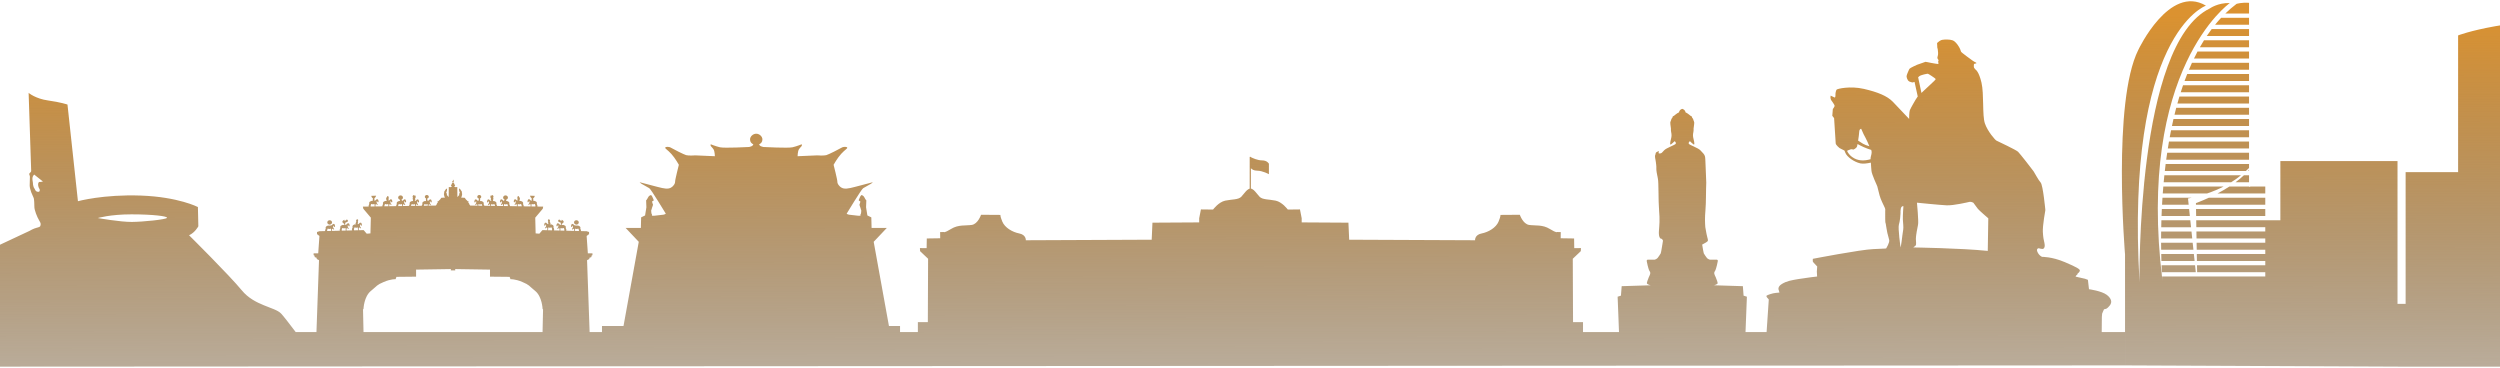 <svg xmlns="http://www.w3.org/2000/svg" width="1440" height="212" viewBox="0 0 1440 212" fill="none">
  <path fill-rule="evenodd" clip-rule="evenodd" d="M189.731 129.352C189.735 129.417 189.732 129.473 189.715 129.527C189.685 129.625 189.624 129.799 189.573 129.947L189.731 129.352ZM332.171 129.352C332.165 129.417 332.17 129.473 332.187 129.527C332.217 129.625 332.278 129.799 332.328 129.947L332.171 129.352ZM331.491 129.887C331.609 129.712 331.748 129.524 331.879 129.354L331.491 129.887ZM190.41 129.887C190.292 129.712 190.153 129.524 190.023 129.354L190.41 129.887ZM170.317 191.256H182.277L183.749 149.859L182.404 149.158L182.422 148.507L181.234 148.062L181.216 147.314L180.64 146.932V145.914H183.294L183.992 135.925L182.596 134.842V133.633L183.992 133.187L187.281 133.103C187.241 132.931 187.226 132.707 187.303 132.463C187.477 131.906 187.687 131.842 187.617 131.509C187.548 131.175 187.512 131.032 187.634 130.825C187.755 130.618 187.809 130.475 187.913 130.412C188.019 130.348 188.315 130.173 188.524 130.094C188.733 130.015 188.857 129.887 189.101 129.919C189.244 129.938 189.436 129.946 189.57 129.948C189.664 129.95 189.729 129.95 189.729 129.95L190.408 129.888L190.777 129.855C190.777 129.855 191.073 129.743 191.16 129.633C191.248 129.522 191.353 129.441 191.493 129.346C191.633 129.25 191.72 128.98 192.017 128.98C192.313 128.98 192.61 129.027 192.645 129.124C192.68 129.219 192.767 129.33 192.767 129.441C192.767 129.553 192.802 129.458 192.889 129.696C192.976 129.934 192.994 130.188 192.994 130.332C192.994 130.476 192.819 130.746 192.819 130.746L192.471 130.649L192.244 130.3L192.191 130.077L191.999 129.998L191.876 130.38C191.876 130.38 191.894 130.937 191.911 131.064C191.928 131.193 192.068 131.463 192.207 131.558C192.347 131.654 192.47 131.829 192.452 131.972C192.435 132.115 192.346 132.322 192.346 132.322L191.945 132.052L191.7 131.749L191.281 131.941C191.281 131.941 191.159 132.115 191.159 132.211C191.159 132.306 191.189 132.656 191.195 132.831C191.196 132.876 191.193 132.939 191.188 133.006L195.731 132.89C195.665 132.707 195.608 132.422 195.709 132.099C195.884 131.542 196.093 131.478 196.024 131.145C195.953 130.811 195.918 130.668 196.041 130.461C196.162 130.255 196.216 130.112 196.32 130.048C196.425 129.985 196.721 129.809 196.931 129.73C197.141 129.65 197.262 129.523 197.507 129.555C197.651 129.575 197.843 129.582 197.977 129.585C198.071 129.587 198.135 129.587 198.135 129.587L198.383 129.564C198.415 129.347 198.423 129.126 197.995 128.736C197.269 128.076 197.043 127.979 197.191 127.678C197.34 127.375 197.349 127.328 197.515 127.129C197.68 126.93 198.274 126.588 198.274 126.588C198.274 126.588 198.44 126.628 198.458 126.699C198.476 126.77 198.344 127.255 198.493 127.279C198.642 127.303 199.183 126.897 199.322 126.81C199.462 126.722 199.741 126.157 200.046 126.571C200.352 126.984 200.622 127.175 200.378 127.486C200.134 127.796 199.864 127.891 199.497 128.034C199.13 128.177 198.894 128.217 198.894 128.44C198.894 128.662 198.79 129.275 198.781 129.371C198.778 129.394 198.782 129.45 198.787 129.526L198.813 129.524L199.184 129.49C199.184 129.49 199.48 129.379 199.567 129.267C199.655 129.157 199.759 129.077 199.899 128.981C200.039 128.886 200.126 128.615 200.422 128.615C200.719 128.615 201.016 128.662 201.051 128.757C201.086 128.854 201.173 128.964 201.173 129.076C201.173 129.187 201.207 129.091 201.295 129.33C201.382 129.568 201.4 129.823 201.4 129.966C201.4 130.109 201.225 130.379 201.225 130.379L200.875 130.284L200.648 129.934L200.596 129.711L200.404 129.633L200.283 130.014C200.283 130.014 200.3 130.571 200.317 130.698C200.335 130.825 200.475 131.095 200.613 131.192C200.754 131.287 200.875 131.462 200.858 131.604C200.84 131.748 200.754 131.955 200.754 131.955L200.352 131.685L200.108 131.383L199.689 131.573C199.689 131.573 199.566 131.749 199.566 131.844C199.566 131.941 199.596 132.29 199.601 132.465C199.604 132.544 199.595 132.672 199.582 132.791L202.86 132.707C202.792 132.581 202.623 132.201 202.765 131.749C202.939 131.193 203.148 131.128 203.078 130.794C203.009 130.46 202.974 130.317 203.096 130.11C203.218 129.904 203.271 129.761 203.376 129.698C203.481 129.634 203.778 129.459 203.988 129.379C204.197 129.3 204.32 129.173 204.563 129.204C204.706 129.224 204.899 129.231 205.033 129.234L205.132 129.236C204.959 128.883 204.474 128.777 204.952 128.294C205.248 127.994 204.821 127.776 205.32 127.541C205.32 127.289 204.606 127.446 205.564 126.3C206.959 126.3 205.907 127.659 206.188 127.816C206.57 128.029 205.798 128.168 206.133 129.129L206.14 129.151L206.24 129.142C206.24 129.142 206.537 129.031 206.625 128.92C206.713 128.809 206.817 128.728 206.958 128.633C207.097 128.538 207.184 128.267 207.481 128.267C207.778 128.267 208.075 128.315 208.111 128.41C208.145 128.506 208.233 128.618 208.233 128.728C208.233 128.84 208.268 128.745 208.355 128.983C208.443 129.222 208.46 129.475 208.46 129.619C208.46 129.763 208.285 130.033 208.285 130.033L207.936 129.937L207.709 129.586L207.656 129.364L207.464 129.285L207.342 129.667C207.342 129.667 207.359 130.223 207.377 130.35C207.394 130.478 207.534 130.749 207.673 130.844C207.813 130.94 207.934 131.114 207.917 131.257C207.9 131.401 207.813 131.606 207.813 131.606L207.411 131.336L207.167 131.034L206.748 131.226C206.748 131.226 206.627 131.401 206.627 131.496C206.627 131.591 206.656 131.942 206.662 132.116C206.665 132.235 206.64 132.472 206.623 132.612L209.465 132.54L211.228 134.608L213.376 134.433L213.602 125.367L209.272 120.245L209.028 119.02L212.374 118.971C212.32 118.788 212.288 118.535 212.375 118.253C212.55 117.696 212.76 117.632 212.69 117.298C212.621 116.965 212.585 116.821 212.707 116.614C212.829 116.407 212.882 116.264 212.986 116.2C213.092 116.136 213.388 115.961 213.597 115.881C213.806 115.803 213.93 115.675 214.173 115.707C214.316 115.725 214.505 115.733 214.639 115.737L214.801 114.227C214.801 114.227 213.832 113.703 213.946 112.795L216.643 112.716C216.643 112.716 216.382 113.551 216.041 113.854C215.7 114.157 215.64 114.108 215.64 114.331C215.64 114.464 215.667 115.136 215.69 115.658L215.849 115.643C215.849 115.643 216.145 115.533 216.234 115.421C216.32 115.31 216.425 115.23 216.565 115.134C216.705 115.039 216.792 114.768 217.088 114.768C217.386 114.768 217.684 114.816 217.718 114.912C217.753 115.008 217.839 115.119 217.839 115.23C217.839 115.34 217.874 115.246 217.962 115.484C218.049 115.723 218.067 115.977 218.067 116.12C218.067 116.264 217.892 116.534 217.892 116.534L217.544 116.438L217.317 116.087L217.265 115.865L217.072 115.786L216.95 116.168C216.95 116.168 216.967 116.725 216.985 116.852C217.002 116.979 217.142 117.25 217.282 117.345C217.421 117.441 217.544 117.615 217.526 117.759C217.509 117.903 217.42 118.11 217.42 118.11L217.019 117.839L216.774 117.537L216.355 117.728C216.355 117.728 216.234 117.903 216.234 117.998C216.234 118.093 216.262 118.444 216.268 118.619C216.27 118.69 216.262 118.804 216.251 118.914L220.264 118.855C220.237 118.692 220.235 118.497 220.301 118.285C220.476 117.728 220.684 117.664 220.615 117.33C220.546 116.996 220.51 116.853 220.632 116.646C220.754 116.439 220.807 116.295 220.911 116.232C221.016 116.169 221.312 115.993 221.522 115.913C221.733 115.835 221.855 115.708 222.099 115.739C222.242 115.757 222.435 115.765 222.568 115.769C222.663 115.771 222.728 115.771 222.728 115.771L222.85 115.759C222.685 115.609 222.571 115.485 222.571 115.435C222.571 115.252 222.457 114.775 222.474 114.688C222.491 114.601 222.491 114.497 222.431 114.219C222.369 113.941 222.631 113.83 222.631 113.83C222.631 113.83 222.761 113.654 222.85 113.504C222.937 113.353 223.077 112.987 223.138 112.915C223.138 112.915 223.566 113.003 223.706 113.114C223.844 113.226 223.836 113.465 223.907 113.877C223.976 114.291 223.81 114.235 223.81 114.474C223.81 114.6 223.834 115.129 223.874 115.635C223.968 115.593 224.105 115.522 224.159 115.453C224.247 115.342 224.351 115.262 224.492 115.166C224.63 115.071 224.719 114.801 225.015 114.801C225.313 114.801 225.609 114.849 225.644 114.944C225.679 115.04 225.766 115.151 225.766 115.262C225.766 115.372 225.801 115.278 225.888 115.516C225.974 115.754 225.993 116.009 225.993 116.152C225.993 116.295 225.819 116.565 225.819 116.565L225.469 116.47L225.242 116.119L225.19 115.897L224.997 115.817L224.875 116.2C224.875 116.2 224.894 116.756 224.911 116.884C224.929 117.01 225.068 117.281 225.207 117.377C225.347 117.473 225.468 117.647 225.451 117.791C225.434 117.934 225.347 118.141 225.347 118.141L224.945 117.871L224.701 117.569L224.281 117.759C224.281 117.759 224.159 117.934 224.159 118.029C224.159 118.125 224.188 118.475 224.194 118.649C224.195 118.688 224.193 118.739 224.19 118.795L228.174 118.737C228.167 118.608 228.181 118.467 228.227 118.316C228.402 117.758 228.611 117.695 228.541 117.361C228.471 117.027 228.436 116.884 228.558 116.677C228.68 116.47 228.733 116.326 228.837 116.263C228.943 116.2 229.239 116.024 229.448 115.946C229.658 115.867 229.781 115.739 230.025 115.771C230.119 115.782 230.235 115.79 230.34 115.794L230.327 115.016C229.752 114.861 229.334 114.376 229.334 113.804C229.334 113.106 229.956 112.54 230.723 112.54C231.489 112.54 232.111 113.106 232.111 113.804C232.111 114.335 231.753 114.789 231.244 114.976L231.647 115.711L231.702 115.707C231.702 115.707 231.998 115.595 232.087 115.483C232.173 115.372 232.279 115.293 232.418 115.196C232.558 115.1 232.645 114.83 232.942 114.83C233.238 114.83 233.535 114.878 233.571 114.974C233.605 115.069 233.692 115.181 233.692 115.292C233.692 115.402 233.726 115.307 233.814 115.546C233.901 115.784 233.919 116.039 233.919 116.182C233.919 116.325 233.745 116.595 233.745 116.595L233.396 116.499L233.169 116.149L233.116 115.927L232.925 115.846L232.803 116.228C232.803 116.228 232.82 116.785 232.838 116.912C232.857 117.039 232.995 117.309 233.135 117.405C233.273 117.5 233.397 117.675 233.379 117.819C233.362 117.962 233.273 118.169 233.273 118.169L232.873 117.899L232.628 117.597L232.209 117.787C232.209 117.787 232.088 117.962 232.088 118.057C232.088 118.152 232.117 118.5 232.122 118.675L235.614 118.623C235.62 118.534 235.636 118.441 235.667 118.344C235.841 117.787 236.051 117.723 235.981 117.39C235.912 117.056 235.876 116.913 235.998 116.706C236.12 116.499 236.173 116.356 236.278 116.292C236.382 116.229 236.68 116.053 236.889 115.974C237.099 115.896 237.221 115.768 237.465 115.8C237.577 115.814 237.717 115.821 237.837 115.826L237.84 115.798C237.866 115.568 237.9 115.4 237.954 115.249C238.006 115.098 237.946 115.193 237.797 114.931C237.648 114.669 237.735 114.326 237.745 114.064C237.754 113.802 237.797 113.913 237.849 113.785C237.901 113.659 237.824 113.675 237.78 113.603C237.736 113.532 237.614 113.189 237.631 113.062C237.648 112.935 237.745 112.896 237.963 112.545C238.181 112.194 238.574 112.513 238.853 112.672L239.395 112.688C239.395 112.688 239.421 113.643 239.43 113.721C239.438 113.801 239.307 113.881 239.158 114.159C239.011 114.437 239.193 114.787 239.229 114.922C239.249 115.003 239.036 115.428 238.858 115.761L239.142 115.735C239.142 115.735 239.439 115.624 239.527 115.513C239.615 115.402 239.719 115.322 239.859 115.227C239.997 115.13 240.086 114.86 240.382 114.86C240.68 114.86 240.976 114.908 241.011 115.004C241.045 115.099 241.133 115.211 241.133 115.322C241.133 115.433 241.168 115.338 241.254 115.576C241.342 115.815 241.36 116.069 241.36 116.212C241.36 116.356 241.186 116.626 241.186 116.626L240.836 116.53L240.609 116.18L240.557 115.957L240.364 115.877L240.243 116.259C240.243 116.259 240.26 116.816 240.278 116.943C240.295 117.071 240.436 117.341 240.574 117.436C240.714 117.531 240.836 117.706 240.818 117.85C240.801 117.994 240.714 118.201 240.714 118.201L240.312 117.93L240.068 117.628L239.649 117.819C239.649 117.819 239.527 117.994 239.527 118.089C239.527 118.163 239.544 118.386 239.556 118.566L242.962 118.516C242.97 118.46 242.984 118.403 243.002 118.344C243.177 117.787 243.386 117.723 243.315 117.39C243.246 117.056 243.21 116.913 243.332 116.706C243.454 116.499 243.507 116.356 243.612 116.292C243.717 116.229 244.013 116.053 244.222 115.974C244.432 115.896 244.555 115.768 244.798 115.8C244.941 115.818 245.134 115.825 245.268 115.829L245.412 115.831C245.322 115.446 245.329 115.091 245.329 114.826C245.329 114.672 245.341 114.473 245.356 114.289C244.968 114.122 244.701 113.763 244.701 113.347C244.701 112.772 245.212 112.305 245.844 112.305C246.476 112.305 246.987 112.772 246.987 113.347C246.987 113.873 246.556 114.31 245.998 114.379C246.009 114.465 246.022 114.542 246.044 114.595C246.131 114.818 246.244 115.105 246.244 115.311C246.244 115.394 246.286 115.568 246.338 115.748L246.473 115.735C246.473 115.735 246.769 115.624 246.857 115.513C246.944 115.402 247.049 115.322 247.188 115.227C247.327 115.13 247.415 114.86 247.712 114.86C248.009 114.86 248.305 114.908 248.341 115.004C248.375 115.099 248.463 115.211 248.463 115.322C248.463 115.433 248.497 115.338 248.585 115.576C248.672 115.815 248.689 116.069 248.689 116.212C248.689 116.356 248.516 116.626 248.516 116.626L248.166 116.53L247.939 116.18L247.886 115.957L247.695 115.877L247.572 116.259C247.572 116.259 247.59 116.816 247.607 116.943C247.625 117.071 247.765 117.341 247.904 117.436C248.043 117.531 248.165 117.706 248.148 117.85C248.131 117.994 248.043 118.201 248.043 118.201L247.641 117.93L247.397 117.628L246.978 117.819C246.978 117.819 246.855 117.994 246.855 118.089C246.855 118.148 246.867 118.305 246.877 118.457L251.205 118.394L251.17 117.996C251.17 117.996 251.572 117.806 251.659 117.709C251.746 117.614 251.641 117.407 251.624 117.248C251.607 117.089 251.99 116.993 252.078 116.898C252.166 116.802 252.096 116.596 252.026 116.182C251.956 115.769 252.533 115.896 252.533 115.896C252.533 115.896 252.829 115.483 253.004 115.339C253.179 115.196 253.406 115.085 253.527 114.862C253.649 114.64 254.209 113.924 254.209 113.924L256.304 113.813C256.304 113.813 256.007 113.224 255.885 112.954C255.762 112.684 255.885 112.636 255.832 112.429C255.78 112.222 255.623 111.968 255.71 111.666C255.798 111.362 255.868 111.22 255.868 111.077C255.868 110.934 255.815 110.886 255.832 110.616C255.851 110.344 256.025 110.154 256.025 110.154C256.025 110.154 256.636 109.152 256.811 108.977C256.986 108.802 257.509 108.547 257.509 108.547V108.929C257.509 108.929 257.44 109.311 257.44 109.47C257.44 109.63 257.422 109.74 257.405 109.964C257.387 110.186 257.282 110.281 257.161 110.552C257.038 110.822 257.021 110.87 257.056 111.029C257.092 111.189 257.196 111.348 257.37 111.57C257.545 111.793 257.353 111.857 257.37 112.207C257.387 112.556 257.422 112.334 257.667 112.636C257.911 112.938 258.435 113.527 258.435 113.527L258.504 107.72L259.447 107.816L260.285 107.594C260.285 107.594 260.179 107.497 259.901 107.053C259.621 106.608 259.849 106.305 259.849 106.305C259.849 106.305 260.286 106.623 260.215 106.527C260.145 106.432 260.057 106.224 260.215 105.859C260.372 105.492 260.564 105.382 260.703 105.301C260.79 105.252 260.816 105.204 260.775 105.147H260.792L260.745 105.012C260.689 104.955 260.584 104.828 260.548 104.61C260.511 104.392 260.496 104.336 260.532 104.274C260.568 104.212 260.615 104.089 260.615 104.089L260.818 104.298C260.818 104.298 260.999 104.051 260.99 103.932C260.979 103.813 260.99 103.657 260.943 103.563C260.896 103.469 260.875 103.402 260.875 103.402L260.901 103.335C260.901 103.335 261.139 103.605 261.181 103.748C261.223 103.89 261.473 104.136 261.443 104.288C261.411 104.44 261.322 104.578 261.296 104.644C261.271 104.71 261.135 104.942 261.114 104.975C261.1 104.998 261.067 105.091 261.049 105.145H261.125C261.08 105.203 261.105 105.252 261.194 105.302C261.334 105.382 261.525 105.494 261.682 105.86C261.839 106.225 261.753 106.433 261.682 106.528C261.613 106.624 262.049 106.306 262.049 106.306C262.049 106.306 262.276 106.609 261.997 107.054C261.717 107.498 261.613 107.595 261.613 107.595L262.451 107.817L263.393 107.721L263.464 113.528C263.464 113.528 263.987 112.939 264.231 112.637C264.477 112.334 264.511 112.557 264.529 112.208C264.546 111.858 264.354 111.794 264.529 111.571C264.704 111.349 264.807 111.19 264.842 111.03C264.877 110.871 264.86 110.823 264.738 110.553C264.616 110.283 264.511 110.187 264.493 109.965C264.476 109.741 264.46 109.631 264.46 109.471C264.46 109.312 264.389 108.93 264.389 108.93V108.549C264.389 108.549 264.913 108.803 265.087 108.978C265.262 109.154 265.873 110.155 265.873 110.155C265.873 110.155 266.048 110.346 266.065 110.617C266.083 110.887 266.03 110.935 266.03 111.078C266.03 111.222 266.099 111.365 266.188 111.667C266.274 111.969 266.119 112.223 266.065 112.43C266.013 112.637 266.135 112.685 266.013 112.955C265.89 113.225 265.593 113.814 265.593 113.814L267.688 113.925C267.688 113.925 268.247 114.641 268.369 114.863C268.49 115.087 268.717 115.198 268.892 115.34C269.067 115.484 269.364 115.897 269.364 115.897C269.364 115.897 269.939 115.771 269.87 116.183C269.801 116.597 269.73 116.803 269.818 116.899C269.906 116.996 270.289 117.09 270.272 117.249C270.254 117.408 270.15 117.615 270.237 117.71C270.324 117.807 270.726 117.997 270.726 117.997L270.691 118.395L275.018 118.458C275.028 118.306 275.04 118.149 275.04 118.09C275.04 117.994 274.918 117.82 274.918 117.82L274.499 117.629L274.255 117.931L273.853 118.202C273.853 118.202 273.766 117.995 273.749 117.851C273.731 117.708 273.853 117.534 273.993 117.437C274.132 117.342 274.272 117.071 274.289 116.944C274.306 116.817 274.324 116.26 274.324 116.26L274.202 115.878L274.01 115.958L273.958 116.181L273.731 116.531L273.381 116.627C273.381 116.627 273.206 116.357 273.206 116.213C273.206 116.07 273.223 115.816 273.311 115.577C273.399 115.339 273.433 115.434 273.433 115.323C273.433 115.212 273.522 115.1 273.556 115.005C273.591 114.909 273.887 114.861 274.185 114.861C274.481 114.861 274.57 115.131 274.708 115.228C274.849 115.323 274.953 115.402 275.041 115.514C275.128 115.625 275.426 115.737 275.426 115.737L275.561 115.749C275.612 115.569 275.654 115.395 275.654 115.312C275.654 115.106 275.767 114.82 275.855 114.596C275.876 114.543 275.89 114.466 275.9 114.38C275.343 114.311 274.913 113.874 274.913 113.348C274.913 112.773 275.426 112.306 276.056 112.306C276.688 112.306 277.199 112.773 277.199 113.348C277.199 113.764 276.931 114.123 276.544 114.29C276.558 114.474 276.57 114.673 276.57 114.827C276.57 115.092 276.578 115.447 276.487 115.832L276.633 115.83C276.767 115.827 276.959 115.819 277.103 115.801C277.347 115.769 277.47 115.897 277.678 115.976C277.889 116.054 278.185 116.23 278.291 116.293C278.395 116.357 278.447 116.5 278.57 116.707C278.692 116.914 278.657 117.058 278.588 117.391C278.519 117.725 278.728 117.788 278.901 118.345C278.921 118.404 278.933 118.46 278.941 118.517L282.347 118.567C282.358 118.388 282.375 118.164 282.375 118.09C282.375 117.994 282.253 117.82 282.253 117.82L281.834 117.629L281.59 117.931L281.188 118.202C281.188 118.202 281.102 117.995 281.084 117.851C281.066 117.708 281.188 117.534 281.328 117.437C281.468 117.342 281.607 117.071 281.624 116.944C281.642 116.817 281.659 116.26 281.659 116.26L281.538 115.878L281.346 115.958L281.294 116.181L281.067 116.531L280.717 116.627C280.717 116.627 280.542 116.357 280.542 116.213C280.542 116.07 280.56 115.816 280.648 115.577C280.734 115.339 280.769 115.434 280.769 115.323C280.769 115.212 280.856 115.1 280.892 115.005C280.926 114.909 281.223 114.861 281.52 114.861C281.816 114.861 281.903 115.131 282.043 115.228C282.184 115.323 282.288 115.402 282.376 115.514C282.464 115.625 282.761 115.737 282.761 115.737L283.045 115.762C282.867 115.429 282.654 115.004 282.674 114.923C282.71 114.788 282.892 114.438 282.745 114.16C282.596 113.882 282.466 113.802 282.474 113.722C282.483 113.644 282.509 112.689 282.509 112.689L283.05 112.673C283.33 112.514 283.723 112.196 283.941 112.546C284.159 112.896 284.255 112.935 284.273 113.063C284.29 113.191 284.169 113.533 284.124 113.604C284.08 113.677 284.003 113.66 284.054 113.786C284.106 113.915 284.149 113.803 284.159 114.065C284.168 114.327 284.255 114.67 284.106 114.932C283.957 115.194 283.897 115.098 283.949 115.25C284.002 115.401 284.036 115.569 284.062 115.799L284.065 115.827C284.186 115.822 284.325 115.815 284.437 115.801C284.681 115.769 284.803 115.897 285.013 115.976C285.222 116.054 285.52 116.23 285.624 116.293C285.73 116.357 285.781 116.5 285.904 116.707C286.026 116.914 285.991 117.058 285.922 117.391C285.853 117.725 286.061 117.788 286.236 118.345C286.267 118.442 286.283 118.536 286.289 118.624L289.781 118.676C289.787 118.5 289.815 118.153 289.815 118.058C289.815 117.962 289.694 117.788 289.694 117.788L289.275 117.598L289.031 117.9L288.629 118.17C288.629 118.17 288.541 117.963 288.523 117.82C288.506 117.676 288.629 117.501 288.767 117.406C288.908 117.31 289.047 117.04 289.064 116.913C289.082 116.785 289.099 116.229 289.099 116.229L288.977 115.847L288.786 115.928L288.733 116.15L288.506 116.5L288.158 116.596C288.158 116.596 287.983 116.326 287.983 116.183C287.983 116.04 288.001 115.785 288.088 115.547C288.176 115.308 288.21 115.403 288.21 115.293C288.21 115.181 288.297 115.07 288.331 114.975C288.367 114.879 288.664 114.831 288.96 114.831C289.257 114.831 289.344 115.101 289.484 115.198C289.624 115.294 289.728 115.373 289.815 115.484C289.904 115.595 290.199 115.708 290.199 115.708L290.254 115.712L290.657 114.977C290.149 114.79 289.79 114.335 289.79 113.805C289.79 113.107 290.412 112.541 291.178 112.541C291.944 112.541 292.566 113.107 292.566 113.805C292.566 114.378 292.147 114.862 291.573 115.018L291.559 115.796C291.666 115.791 291.782 115.783 291.876 115.772C292.12 115.74 292.242 115.868 292.452 115.947C292.661 116.026 292.957 116.201 293.062 116.264C293.167 116.327 293.219 116.471 293.341 116.678C293.462 116.884 293.428 117.028 293.359 117.362C293.29 117.696 293.498 117.759 293.672 118.317C293.719 118.468 293.733 118.609 293.726 118.738L297.71 118.796C297.706 118.74 297.703 118.688 297.704 118.65C297.71 118.476 297.74 118.125 297.74 118.03C297.74 117.934 297.618 117.76 297.618 117.76L297.199 117.57L296.955 117.872L296.553 118.142C296.553 118.142 296.467 117.935 296.449 117.792C296.431 117.648 296.553 117.474 296.693 117.378C296.832 117.282 296.972 117.012 296.989 116.885C297.006 116.757 297.024 116.201 297.024 116.201L296.903 115.818L296.711 115.898L296.659 116.12L296.432 116.471L296.082 116.566C296.082 116.566 295.908 116.296 295.908 116.153C295.908 116.01 295.925 115.755 296.013 115.517C296.1 115.278 296.134 115.373 296.134 115.263C296.134 115.151 296.221 115.04 296.256 114.945C296.291 114.85 296.587 114.802 296.885 114.802C297.181 114.802 297.27 115.072 297.408 115.168C297.549 115.264 297.653 115.343 297.741 115.454C297.795 115.523 297.931 115.594 298.027 115.636C298.067 115.13 298.09 114.601 298.09 114.475C298.09 114.237 297.925 114.292 297.995 113.878C298.064 113.465 298.056 113.227 298.195 113.115C298.335 113.004 298.763 112.916 298.763 112.916C298.824 112.988 298.964 113.354 299.051 113.505C299.139 113.656 299.269 113.831 299.269 113.831C299.269 113.831 299.53 113.942 299.47 114.22C299.409 114.498 299.409 114.602 299.427 114.689C299.444 114.776 299.33 115.253 299.33 115.437C299.33 115.486 299.216 115.61 299.051 115.76L299.174 115.772C299.174 115.772 299.239 115.772 299.333 115.77C299.467 115.767 299.659 115.758 299.802 115.74C300.046 115.709 300.168 115.836 300.378 115.914C300.587 115.994 300.885 116.169 300.989 116.233C301.095 116.296 301.146 116.44 301.269 116.647C301.391 116.853 301.356 116.997 301.287 117.331C301.218 117.665 301.426 117.729 301.601 118.286C301.668 118.499 301.666 118.693 301.638 118.856L305.651 118.915C305.641 118.804 305.632 118.69 305.634 118.62C305.64 118.445 305.67 118.095 305.67 117.999C305.67 117.904 305.548 117.729 305.548 117.729L305.128 117.538L304.884 117.84L304.483 118.111C304.483 118.111 304.396 117.904 304.378 117.76C304.361 117.617 304.483 117.442 304.622 117.346C304.761 117.25 304.901 116.98 304.918 116.853C304.935 116.726 304.952 116.169 304.952 116.169L304.83 115.787L304.637 115.866L304.585 116.088L304.358 116.439L304.009 116.535C304.009 116.535 303.835 116.265 303.835 116.121C303.835 115.978 303.852 115.724 303.939 115.485C304.027 115.246 304.062 115.341 304.062 115.231C304.062 115.12 304.148 115.008 304.183 114.913C304.217 114.817 304.515 114.769 304.812 114.769C305.109 114.769 305.196 115.039 305.336 115.135C305.475 115.231 305.58 115.31 305.668 115.422C305.756 115.534 306.052 115.644 306.052 115.644L306.211 115.659C306.234 115.138 306.261 114.465 306.261 114.332C306.261 114.109 306.2 114.158 305.86 113.855C305.52 113.552 305.258 112.717 305.258 112.717L307.955 112.796C308.069 113.703 307.099 114.228 307.099 114.228L307.261 115.738C307.395 115.734 307.586 115.726 307.728 115.708C307.972 115.677 308.095 115.804 308.304 115.882C308.513 115.962 308.81 116.137 308.915 116.201C309.02 116.264 309.072 116.408 309.194 116.615C309.316 116.822 309.281 116.966 309.211 117.299C309.142 117.633 309.351 117.697 309.526 118.254C309.614 118.536 309.581 118.79 309.527 118.972L312.874 119.021L312.63 120.246L308.299 125.368L308.525 134.434L310.674 134.609L312.436 132.541L315.278 132.613C315.261 132.473 315.236 132.236 315.239 132.117C315.245 131.943 315.274 131.593 315.274 131.497C315.274 131.402 315.153 131.227 315.153 131.227L314.733 131.035L314.489 131.337L314.087 131.607C314.087 131.607 313.998 131.402 313.981 131.258C313.964 131.115 314.087 130.94 314.225 130.845C314.366 130.749 314.505 130.479 314.522 130.352C314.539 130.224 314.557 129.668 314.557 129.668L314.434 129.286L314.242 129.365L314.19 129.587L313.963 129.938L313.614 130.034C313.614 130.034 313.439 129.764 313.439 129.62C313.439 129.477 313.456 129.223 313.545 128.984C313.631 128.745 313.667 128.841 313.667 128.729C313.667 128.619 313.755 128.507 313.789 128.411C313.824 128.316 314.122 128.268 314.418 128.268C314.715 128.268 314.802 128.538 314.942 128.634C315.083 128.729 315.186 128.809 315.274 128.921C315.362 129.032 315.658 129.143 315.658 129.143L315.759 129.152L315.766 129.13C316.102 128.169 315.33 128.031 315.71 127.817C315.992 127.66 314.938 126.301 316.335 126.301C317.292 127.447 316.579 127.291 316.579 127.542C317.077 127.777 316.651 127.996 316.947 128.295C317.424 128.778 316.94 128.883 316.766 129.237L316.864 129.235C316.999 129.232 317.191 129.225 317.334 129.205C317.578 129.174 317.701 129.301 317.91 129.38C318.119 129.46 318.416 129.635 318.521 129.699C318.625 129.762 318.678 129.905 318.8 130.111C318.922 130.318 318.886 130.461 318.817 130.795C318.748 131.13 318.957 131.194 319.13 131.75C319.272 132.202 319.103 132.582 319.035 132.708L322.314 132.792C322.302 132.673 322.291 132.544 322.294 132.466C322.299 132.292 322.329 131.942 322.329 131.845C322.329 131.749 322.206 131.574 322.206 131.574L321.787 131.384L321.543 131.686L321.141 131.956C321.141 131.956 321.055 131.749 321.037 131.605C321.02 131.463 321.141 131.288 321.281 131.193C321.421 131.096 321.56 130.826 321.577 130.699C321.595 130.572 321.612 130.015 321.612 130.015L321.491 129.634L321.299 129.712L321.247 129.935L321.02 130.285L320.67 130.38C320.67 130.38 320.495 130.11 320.495 129.967C320.495 129.824 320.512 129.569 320.601 129.331C320.688 129.092 320.722 129.188 320.722 129.077C320.722 128.965 320.81 128.854 320.845 128.758C320.879 128.663 321.176 128.616 321.473 128.616C321.77 128.616 321.858 128.886 321.996 128.982C322.136 129.078 322.242 129.157 322.329 129.268C322.415 129.38 322.713 129.491 322.713 129.491L323.083 129.525L323.11 129.527C323.115 129.451 323.118 129.395 323.117 129.372C323.108 129.276 323.003 128.663 323.003 128.441C323.003 128.218 322.767 128.178 322.4 128.035C322.033 127.891 321.763 127.796 321.519 127.487C321.274 127.177 321.544 126.985 321.851 126.572C322.157 126.159 322.437 126.723 322.575 126.811C322.715 126.898 323.257 127.304 323.404 127.28C323.553 127.256 323.422 126.771 323.439 126.7C323.456 126.628 323.622 126.589 323.622 126.589C323.622 126.589 324.216 126.931 324.382 127.13C324.548 127.329 324.557 127.376 324.705 127.679C324.853 127.981 324.627 128.077 323.902 128.737C323.474 129.127 323.481 129.348 323.513 129.565L323.761 129.588C323.761 129.588 323.826 129.588 323.92 129.586C324.053 129.582 324.246 129.575 324.39 129.556C324.634 129.525 324.756 129.651 324.965 129.731C325.175 129.81 325.472 129.985 325.576 130.049C325.682 130.113 325.734 130.256 325.856 130.462C325.978 130.669 325.942 130.812 325.873 131.146C325.803 131.48 326.014 131.543 326.187 132.1C326.288 132.422 326.231 132.708 326.164 132.891L330.707 133.007C330.703 132.94 330.7 132.878 330.701 132.832C330.706 132.658 330.736 132.307 330.736 132.212C330.736 132.115 330.614 131.942 330.614 131.942L330.194 131.75L329.95 132.053L329.549 132.323C329.549 132.323 329.462 132.116 329.444 131.973C329.426 131.83 329.549 131.655 329.688 131.559C329.827 131.464 329.967 131.194 329.984 131.065C330.002 130.939 330.021 130.382 330.021 130.382L329.898 129.999L329.706 130.078L329.654 130.301L329.427 130.65L329.078 130.747C329.078 130.747 328.902 130.477 328.902 130.333C328.902 130.189 328.92 129.935 329.008 129.697C329.095 129.459 329.129 129.553 329.129 129.442C329.129 129.331 329.216 129.22 329.252 129.125C329.286 129.028 329.583 128.981 329.881 128.981C330.177 128.981 330.265 129.251 330.404 129.347C330.544 129.442 330.648 129.522 330.737 129.634C330.824 129.744 331.121 129.856 331.121 129.856L331.49 129.889L332.169 129.951C332.169 129.951 332.233 129.951 332.327 129.949C332.46 129.946 332.652 129.938 332.796 129.92C333.04 129.888 333.162 130.016 333.372 130.095C333.581 130.175 333.879 130.349 333.983 130.413C334.088 130.476 334.141 130.619 334.263 130.826C334.384 131.033 334.35 131.176 334.28 131.51C334.21 131.844 334.419 131.907 334.593 132.464C334.67 132.708 334.655 132.932 334.616 133.104L337.904 133.188L339.3 133.634V134.844L337.904 135.926L338.602 145.915H341.256V146.933L340.68 147.315L340.662 148.063L339.474 148.508L339.492 149.16L338.147 149.86L339.62 191.257H346.742V187.777H359.142L367.927 139.281L360.355 131.277H369.14L369.291 125.205L371.563 124.101L372.32 119.409L372.168 115.408C372.168 115.408 372.699 114.958 373.192 113.854C373.684 112.75 374.857 112.128 375.16 112.474C375.463 112.818 375.917 113.543 376.144 114.269C376.372 114.993 376.789 115.269 376.334 115.648C375.88 116.027 375.499 115.684 375.651 116.407C375.804 117.131 376.143 117.89 376.143 117.89C376.143 117.89 375.993 118.649 375.802 118.994C375.613 119.339 375.424 120.272 375.272 120.72C375.12 121.168 374.968 121.136 375.12 121.893C375.272 122.651 375.083 122.893 375.462 123.341C375.84 123.79 374.743 124.48 376.787 124.274C378.832 124.067 381.823 123.723 382.201 123.653C382.579 123.584 383.642 123.203 383.451 122.996C383.261 122.79 375.083 109.06 373.984 108.405C372.886 107.75 369.894 106.025 369.439 105.818C368.985 105.611 368.455 104.956 368.455 104.956C368.455 104.956 374.669 106.575 378.681 107.643C382.692 108.712 384.777 109.023 386.443 108.092C388.109 107.161 388.981 105.47 388.866 104.642C388.752 103.814 391.021 94.913 391.021 94.913C391.021 94.913 388.901 91.084 386.666 88.635C384.432 86.185 382.919 85.563 383.183 85.012C383.447 84.46 385.302 84.358 386.514 85.116C387.727 85.874 393.822 88.946 395.223 89.36C396.624 89.774 400.525 89.497 400.525 89.497L411.769 89.98C411.769 89.98 411.693 87.115 411.012 86.046C410.33 84.978 409.346 84.216 409.308 83.907C409.271 83.597 409.346 83.078 409.346 83.078C409.346 83.078 412.15 84.25 414.724 84.838C417.299 85.425 431.496 84.666 431.496 84.666C431.496 84.666 433.291 84.262 433.562 83.769C433.832 83.277 433.83 83.302 433.923 83.132C432.794 82.589 432.027 81.782 432.027 80.263C432.027 78.744 433.621 77.019 435.588 77.019C437.554 77.019 439.148 78.744 439.148 80.263C439.148 81.782 438.38 82.589 437.252 83.132C437.344 83.302 437.343 83.276 437.612 83.769C437.882 84.262 439.678 84.666 439.678 84.666C439.678 84.666 453.877 85.425 456.451 84.838C459.025 84.25 461.828 83.078 461.828 83.078C461.828 83.078 461.904 83.597 461.865 83.907C461.828 84.216 460.843 84.978 460.162 86.046C459.481 87.115 459.405 89.98 459.405 89.98L470.649 89.497C470.649 89.497 474.549 89.774 475.95 89.36C477.352 88.946 483.447 85.874 484.659 85.116C485.871 84.358 487.727 84.46 487.991 85.012C488.255 85.563 486.742 86.185 484.506 88.635C482.272 91.084 480.153 94.913 480.153 94.913C480.153 94.913 482.42 103.814 482.308 104.642C482.194 105.47 483.065 107.161 484.732 108.092C486.398 109.023 488.482 108.712 492.494 107.643C496.506 106.575 502.72 104.956 502.72 104.956C502.72 104.956 502.189 105.611 501.735 105.818C501.281 106.025 498.29 107.751 497.191 108.405C496.092 109.06 487.915 122.79 487.724 122.996C487.534 123.203 488.596 123.582 488.974 123.653C489.352 123.723 492.344 124.067 494.388 124.274C496.432 124.48 495.335 123.79 495.713 123.341C496.091 122.893 495.903 122.65 496.055 121.893C496.207 121.135 496.055 121.168 495.903 120.72C495.75 120.272 495.562 119.34 495.372 118.994C495.183 118.65 495.032 117.89 495.032 117.89C495.032 117.89 495.372 117.13 495.523 116.407C495.675 115.684 495.295 116.027 494.841 115.648C494.387 115.268 494.803 114.993 495.031 114.269C495.258 113.543 495.712 112.819 496.015 112.474C496.318 112.129 497.49 112.75 497.983 113.854C498.474 114.958 499.007 115.408 499.007 115.408L498.854 119.409L499.612 124.101L501.883 125.205L502.034 131.277H510.818L503.247 139.281L512.032 187.777H518.429V191.257C676.166 191.257 322.717 191.256 528.691 191.256V185.537H534.432L534.585 149.046L529.961 144.655L529.874 142.895L533.738 142.936L533.826 137.357L541.554 137.239L541.51 133.678L543.594 133.639C543.594 133.639 543.68 134.431 547.849 131.859C552.017 129.288 556.097 130.079 559.701 129.565C563.305 129.051 565.084 123.711 565.084 123.711L576.286 123.789C576.286 123.789 575.895 124.145 577.328 127.627C578.761 131.107 583.059 133.679 587.096 134.47C591.134 135.262 590.874 138.386 590.874 138.386L663.377 138.07L663.812 128.26L690.73 128.101V125.728L691.729 120.626L698.719 120.704C698.719 120.704 701.933 116.353 705.752 115.562C709.573 114.77 713.351 115.088 715 113.307C716.65 111.528 717.301 110.381 718.388 109.47C718.983 108.971 719.486 108.746 719.819 108.644V90.359H720.513V90.541C721.494 91.036 724.383 92.378 726.896 92.378C729.978 92.378 730.89 94.315 730.89 94.315V100.331C730.89 100.331 727.243 98.315 724.16 98.315C722.101 98.315 721.009 97.448 720.513 96.875V108.599C720.83 108.67 721.409 108.875 722.12 109.471C723.205 110.382 723.856 111.529 725.506 113.308C727.155 115.089 730.933 114.772 734.754 115.563C738.575 116.354 741.787 120.705 741.787 120.705L748.777 120.627L749.775 125.729V128.102L776.693 128.261L777.128 138.071L849.631 138.387C849.631 138.387 849.37 135.261 853.408 134.471C857.445 133.68 861.743 131.108 863.177 127.628C864.609 124.146 864.219 123.79 864.219 123.79L875.421 123.712C875.421 123.712 877.2 129.053 880.804 129.566C884.408 130.08 888.489 129.289 892.657 131.86C896.825 134.432 896.911 133.64 896.911 133.64L898.994 133.679L898.951 137.24L906.68 137.359L906.767 142.937L910.63 142.896L910.543 144.656L905.92 149.047L906.072 185.538H911.813V191.257C1003.77 191.257 852.941 191.257 932.544 191.257L931.753 170.902L933.665 170.295L934.081 164.838C934.081 164.838 951.387 164.308 950.846 164.308C950.306 164.308 948.683 163.627 948.6 163.247C948.516 162.867 949.141 160.935 949.723 159.647C950.306 158.358 951.013 157.335 950.18 156.198C949.348 155.061 948.475 150.21 948.475 150.21C948.475 150.21 948.641 149.642 949.016 149.566C949.391 149.491 952.801 149.642 953.134 149.566C953.467 149.491 954.299 149.111 954.757 148.618C955.215 148.126 956.379 146.306 956.587 145.928C956.795 145.549 957.878 138.613 957.878 138.613C957.878 138.613 957.463 137.476 956.797 137.476C956.132 137.476 955.299 136.187 955.548 132.929C955.798 129.669 956.13 126.713 955.632 121.104C955.134 115.494 955.466 105.148 954.926 102.799C954.385 100.449 953.969 97.834 954.053 97C954.137 96.166 954.011 95.901 953.969 94.915C953.927 93.93 953.636 92.869 953.636 92.489C953.636 92.11 953.344 91.239 953.344 90.86C953.344 90.48 953.179 89.647 953.427 89.231C953.677 88.814 953.552 88.484 953.718 88.107C953.883 87.729 954.38 87.504 955.125 87.126C955.869 86.749 955.29 87.729 955.331 88.107C955.373 88.484 955.829 88.484 956.532 88.334C957.234 88.183 957.318 87.843 958.6 86.524C959.883 85.204 964.766 83.507 965.179 82.867C965.592 82.227 964.764 81.095 964.392 81.471C964.02 81.848 963.234 82.678 962.489 83.168C961.744 83.657 961.993 81.924 962.489 80.077C962.985 78.23 962.82 77.212 962.572 76.006C962.324 74.799 962.572 74.234 962.365 73.33C962.159 72.425 962.117 70.841 962.076 70.615C962.034 70.388 962.489 69.333 962.489 69.333L962.78 68.429L963.276 67.826C963.276 67.826 963.317 67.525 963.442 67.223C963.565 66.922 964.227 66.695 964.227 66.695L965.096 65.979C965.096 65.979 965.758 65.451 966.131 65.225C966.503 64.998 967.124 64.697 967.124 64.697L967.248 64.17C967.248 64.17 967.497 63.605 967.868 63.266C968.24 62.926 968.985 62.7 968.985 62.7C968.985 62.7 969.73 62.926 970.101 63.266C970.473 63.605 970.721 64.17 970.721 64.17L970.845 64.697C970.845 64.697 971.466 64.998 971.837 65.225C972.209 65.451 972.872 65.979 972.872 65.979L973.74 66.695C973.74 66.695 974.401 66.922 974.526 67.223C974.651 67.524 974.692 67.826 974.692 67.826L975.188 68.429L975.478 69.333C975.478 69.333 975.932 70.388 975.891 70.615C975.85 70.841 975.809 72.425 975.601 73.33C975.395 74.234 975.641 74.799 975.395 76.006C975.147 77.212 974.981 78.23 975.478 80.077C975.974 81.924 976.222 83.657 975.478 83.168C974.733 82.678 973.947 81.848 973.574 81.471C973.202 81.095 972.374 82.227 972.787 82.867C973.202 83.507 978.084 85.204 979.366 86.524C982.613 89.864 982.111 89.311 982.394 94.912C982.64 99.762 982.799 104.972 982.804 105.134V105.138C982.601 109.186 982.732 116.643 982.335 121.104C981.945 125.481 982.062 128.242 982.252 130.792C982.499 132.282 982.732 133.618 982.913 134.512C983.621 137.999 984.12 138.302 983.496 139.022C983.147 139.424 981.678 140.243 980.452 140.885C980.787 142.945 981.251 145.693 981.38 145.927C981.587 146.305 982.752 148.124 983.21 148.617C983.667 149.11 984.5 149.49 984.833 149.565C985.165 149.641 988.577 149.49 988.951 149.565C989.326 149.641 989.491 150.209 989.491 150.209C989.491 150.209 988.617 155.06 987.786 156.197C986.953 157.333 987.661 158.357 988.243 159.646C988.826 160.934 989.45 162.867 989.366 163.246C989.282 163.626 987.661 164.307 987.12 164.307C986.58 164.307 1003.89 164.837 1003.89 164.837L1004.3 170.294L1006.21 170.9L1005.42 191.256H1017.56L1018.82 172.489L1017.89 171.446C1017.89 171.446 1017.11 170.592 1017.68 170.214C1018.25 169.834 1021.01 168.886 1022.62 168.744C1024.23 168.603 1024.96 168.508 1024.96 168.508L1024.55 167.086C1024.55 167.086 1023.56 165.237 1026.42 163.531C1029.28 161.825 1031.73 161.446 1035.89 160.735C1040.05 160.024 1046.65 159.266 1046.65 159.266L1046.5 156.374L1046.71 153.483L1045.72 152.441L1044.83 151.493C1044.83 151.493 1044.21 150.877 1044.16 150.497C1044.1 150.119 1044.21 149.076 1044.21 149.076C1044.21 149.076 1071.62 143.767 1079.01 143.483C1086.4 143.198 1086.4 143.104 1086.4 143.104C1086.4 143.104 1088.58 139.691 1088.17 138.175C1087.75 136.658 1087.44 135.426 1087.12 134.194C1086.81 132.962 1086.4 129.927 1086.19 128.886C1085.98 127.843 1085.88 128.507 1085.88 126.137C1085.88 123.767 1085.88 122.725 1085.88 121.681C1085.88 120.638 1086.09 120.732 1085.57 119.501C1085.04 118.269 1083.28 115.045 1082.65 112.581C1082.03 110.117 1081.3 107.273 1081.3 107.273C1081.3 107.273 1078.07 100.259 1077.97 98.457C1077.87 96.655 1077.66 95.517 1077.66 94.285C1077.66 94.086 1077.64 93.883 1077.62 93.676C1075.45 94.15 1073.09 94.463 1071.5 94.094C1067.8 93.241 1064 90.397 1063.02 88.218C1062.77 87.684 1062.57 87.177 1062.4 86.719L1059.56 85.28C1059.56 85.28 1057.47 83.574 1057.37 82.626C1057.27 81.677 1056.44 68.029 1056.44 68.029L1055.4 66.701L1055.71 62.815C1055.71 62.815 1056.75 61.487 1056.75 60.918C1056.75 60.349 1054.67 57.553 1054.67 57.553C1054.67 57.553 1054.25 56.462 1054.35 55.941C1054.46 55.421 1054.46 55.089 1054.46 55.089C1054.46 55.089 1056.44 56.085 1056.75 56.179C1057.06 56.274 1057.27 55.516 1057.22 54.568C1057.17 53.619 1057.53 52.103 1057.89 51.629C1058.26 51.155 1065.59 49.353 1073.6 51.203C1081.61 53.05 1087.02 55.279 1090.25 58.597C1093.47 61.914 1099.66 68.502 1099.66 68.502C1099.66 68.502 1099.61 64.568 1100.13 63.337C1100.65 62.105 1103.04 57.981 1103.36 57.46C1103.61 57.032 1104.35 55.94 1104.62 55.557L1102.77 47.186C1102.64 47.223 1102.55 47.246 1102.55 47.246L1101.67 47.506C1101.67 47.506 1100.16 47.198 1099.95 47.032C1099.74 46.865 1099.35 46.771 1099.01 46.321C1098.67 45.871 1098.31 44.877 1098.21 44.33C1098.1 43.786 1098.52 42.481 1098.68 42.246C1098.83 42.009 1099.53 40.066 1099.9 39.591C1100.26 39.117 1103.75 37.505 1104.21 37.316C1104.68 37.127 1109.1 35.609 1109.1 35.609C1109.1 35.609 1111.19 35.941 1112.28 36.226C1113.37 36.51 1116.54 36.889 1116.54 36.889L1116.39 35.229C1116.39 35.229 1116.73 34.851 1116.57 34.59C1116.41 34.329 1116.49 34.329 1116.28 34.14C1116.08 33.951 1115.94 33.501 1115.94 33.31C1115.94 33.121 1116 32.647 1116.13 32.291C1116.26 31.936 1116.33 31.391 1116.33 31.154C1116.33 30.916 1116.33 30.372 1116.33 30.372L1116.28 29.708C1116.28 29.708 1116.2 28.405 1116.13 28.263C1116.05 28.121 1115.89 27.481 1115.89 27.481L1115.76 24.778C1115.76 24.778 1117.22 23.451 1118.1 23.119C1118.99 22.788 1121.12 22.645 1123.2 22.882C1125.28 23.119 1126.32 24.02 1127.73 26.011C1129.13 28.001 1129.39 29.281 1129.55 29.755C1129.7 30.229 1135.22 34.21 1136.41 35.063C1137.61 35.916 1139.07 36.201 1138.18 36.532C1137.3 36.864 1137.09 36.627 1136.99 37.006C1136.88 37.384 1136.83 38.901 1137.19 39.233C1137.56 39.565 1137.92 40.087 1137.92 40.087C1137.92 40.087 1139.85 41.128 1141.35 47.67C1142.86 54.211 1141.72 66.391 1143.28 71.036C1144.84 75.681 1149.21 80.61 1149.94 80.989C1150.67 81.369 1161.28 86.298 1162.42 87.434C1163.56 88.573 1170.74 97.766 1171.37 98.715C1171.99 99.664 1174.07 103.645 1175.43 105.161C1176.78 106.678 1178.13 120.991 1178.13 120.991C1178.13 120.991 1176.47 130.091 1176.68 133.598C1176.88 137.105 1177.2 138.243 1177.61 140.044C1178.03 141.844 1177.61 142.888 1176.99 143.267C1176.36 143.646 1174.28 142.982 1174.28 142.982C1174.28 142.982 1173.55 143.076 1173.35 143.645C1173.14 144.213 1173.55 145.447 1174.39 146.489C1175.22 147.532 1176.26 147.958 1176.26 147.958C1176.26 147.958 1181.72 147.768 1189.37 150.992C1197.01 154.214 1197.95 155.162 1198 155.779C1198.05 156.394 1197.22 157.153 1197.22 157.153C1197.22 157.153 1196.6 157.533 1196.6 157.864C1196.6 158.195 1196.81 157.817 1196.18 158.386C1195.56 158.955 1195.56 159.333 1195.56 159.333L1200.97 160.565L1202.63 161.181L1203.26 166.584C1203.26 166.584 1210.54 167.556 1213.56 169.877C1216.57 172.2 1216.03 174.19 1216 174.333C1215.97 174.475 1215.74 175.327 1215.45 175.684C1215.17 176.039 1214.1 177.344 1213.43 177.722C1212.75 178.102 1211.89 177.959 1211.81 178.363C1211.74 178.765 1210.85 180.377 1210.83 180.638C1210.8 180.898 1210.67 182.58 1210.67 182.58L1210.59 191.255L1224.02 191.257L1224.02 210.471L-22.436 211.201V151.474L16.94 133.023C17.905 132.458 18.986 131.927 19.746 131.641C21.529 130.968 23.127 130.912 23.25 130.072C23.372 129.232 23.865 129.064 22.574 126.991C21.282 124.918 19.807 120.885 19.807 119.317C19.807 117.749 19.684 114.835 19.438 114.108C19.194 113.379 18.332 111.756 17.963 110.691C17.594 109.628 17.102 107.946 17.102 106.938C17.102 105.929 17.226 102.681 17.226 101.728C17.226 100.774 16.366 100.383 17.165 99.654C17.964 98.926 17.964 98.534 17.964 98.534L16.488 53.495C16.488 53.495 20.422 56.858 27.678 57.865C34.932 58.874 38.868 60.218 38.868 60.218L44.892 115.899C44.892 115.899 59.525 111.865 81.167 112.649C102.807 113.435 113.998 119.26 113.998 119.26L114.245 130.353C114.245 130.353 112.339 133.993 108.897 135.506C108.897 135.506 131.962 158.344 139.309 167.268C146.654 176.192 158.285 176.75 161.959 180.654C163.264 182.041 166.58 186.318 170.312 191.255L170.317 191.256ZM1077.44 91.71C1077.43 91.165 1077.48 90.575 1077.67 89.923C1078.17 88.189 1078.19 87.334 1077.82 86.342C1074.79 85.45 1072.06 84.148 1069.95 82.963C1069.83 83.593 1069.73 84.084 1069.66 84.33C1069.34 85.372 1067.68 86.131 1067.68 86.131L1066.22 85.941L1064.66 86.51L1063.9 86.883C1064.4 87.999 1065.26 89.278 1066.77 90.394C1070.13 92.887 1073.93 92.717 1077.44 91.708V91.71ZM1076.78 84.241C1076.55 83.776 1076.31 83.277 1076.11 82.72C1075.59 81.298 1073.4 77.222 1073.4 77.222L1072.05 74.188C1072.05 74.188 1071.01 74.094 1070.9 75.989C1070.85 77.032 1070.57 79.139 1070.28 80.998C1071.23 81.63 1072.23 82.275 1073.11 82.812C1074.01 83.354 1075.35 83.834 1076.78 84.241ZM1106.75 53.529C1109.35 51.113 1113.57 47.179 1114.05 46.676C1114.75 45.94 1114.96 45.752 1114.91 45.466C1114.86 45.182 1110.7 42.457 1110.44 42.457C1110.18 42.457 1106.35 43.073 1105.37 44.022C1105.16 44.215 1104.99 44.384 1104.85 44.535L1106.75 53.529ZM1144.95 144.522L1145.26 125.753C1145.26 125.753 1140.06 121.297 1139.23 120.255C1138.4 119.213 1136.63 116.748 1136.63 116.748C1136.63 116.748 1135.28 116.084 1134.44 116.273C1133.61 116.463 1125.29 118.453 1121.23 118.265C1117.17 118.076 1104.17 116.748 1104.17 116.748C1104.17 116.748 1105.21 127.649 1104.79 129.45C1104.38 131.252 1103.54 135.802 1103.54 137.507C1103.54 139.214 1103.96 140.919 1103.34 141.488C1102.71 142.057 1102.09 142.531 1102.09 142.531C1102.09 142.531 1129.45 142.911 1144.95 144.522ZM1096.37 118.739C1096.37 118.739 1095.95 124.142 1096.05 126.417C1096.16 128.692 1096.47 130.683 1096.26 132.199C1096.05 133.716 1095.43 137.697 1095.33 139.118C1095.22 140.541 1094.7 142.531 1094.7 142.531C1094.7 142.531 1093.14 131.346 1093.77 129.355C1094.39 127.365 1094.7 123.952 1094.7 122.814C1094.7 121.677 1094.49 118.55 1096.37 118.739ZM24.733 104.556L19.69 100.55C19.69 100.55 18.338 101.615 18.736 103.828C19.137 106.041 18.891 105.929 19.137 106.881C19.382 107.834 19.382 107.944 19.843 108.59C20.306 109.233 20.274 109.682 20.766 110.074C21.258 110.467 22.272 110.663 22.58 110.355C22.887 110.047 23.102 109.346 22.703 108.786C22.303 108.226 22.026 107.414 21.995 106.882C21.964 106.349 21.903 105.874 22.026 105.622C22.148 105.369 22.334 104.837 22.548 104.782C22.764 104.726 23.347 104.81 23.347 104.81L24.731 104.557L24.733 104.556ZM56.333 125.592C56.333 125.592 63.403 123.464 75.701 123.464C87.998 123.464 96.667 124.528 96.174 125.481C95.683 126.433 82.586 127.778 75.946 127.833C69.306 127.889 56.333 125.592 56.333 125.592ZM209.384 191.256H312.514L312.798 178.237L312.52 177.896C312.52 177.896 312.284 170.84 308.269 167.58C304.253 164.319 305.109 164.239 300.883 162.425C296.658 160.612 294.038 160.835 294.038 160.835L293.55 159.468L282.236 159.357V155.301L262.202 154.989L262.22 155.745H259.68L259.698 154.989L239.664 155.301V159.357L228.35 159.468L227.862 160.835C227.862 160.835 225.242 160.613 221.017 162.425C216.793 164.239 217.647 164.319 213.632 167.58C209.617 170.84 209.381 177.896 209.381 177.896L209.102 178.237L209.384 191.256ZM275.494 118.466L277.772 118.5C277.744 118.378 277.702 118.22 277.659 118.075C277.59 117.837 277.397 117.534 277.397 117.534C277.397 117.534 276.89 117.773 276.507 117.788C276.123 117.804 275.581 117.55 275.581 117.55C275.581 117.55 275.534 118.036 275.494 118.466ZM282.816 118.573L285.125 118.607C285.106 118.483 285.049 118.267 284.992 118.074C284.923 117.836 284.731 117.533 284.731 117.533C284.731 117.533 284.224 117.771 283.839 117.787C283.456 117.803 282.914 117.549 282.914 117.549C282.914 117.549 282.857 118.12 282.816 118.573ZM290.241 118.683L292.562 118.717C292.567 118.686 292.569 118.661 292.569 118.647C292.569 118.552 292.5 118.282 292.429 118.044C292.36 117.805 292.167 117.502 292.167 117.502C292.167 117.502 291.66 117.74 291.277 117.757C290.892 117.774 290.351 117.519 290.351 117.519C290.351 117.519 290.282 118.219 290.241 118.683ZM298.154 118.8L300.468 118.834C300.483 118.733 300.494 118.647 300.494 118.616C300.494 118.519 300.425 118.25 300.356 118.011C300.287 117.774 300.093 117.47 300.093 117.47C300.093 117.47 299.587 117.708 299.203 117.725C298.819 117.74 298.278 117.486 298.278 117.486C298.278 117.486 298.192 118.357 298.154 118.8ZM306.069 118.917L308.371 118.951C308.397 118.795 308.421 118.63 308.421 118.584C308.421 118.487 308.35 118.217 308.281 117.979C308.212 117.741 308.02 117.439 308.02 117.439C308.02 117.439 307.513 117.677 307.13 117.694C306.746 117.709 306.204 117.455 306.204 117.455C306.204 117.455 306.094 118.567 306.069 118.917ZM315.604 132.618L317.939 132.677C317.969 132.51 318.029 132.155 318.029 132.081C318.029 131.985 317.96 131.715 317.889 131.477C317.82 131.239 317.627 130.937 317.627 130.937C317.627 130.937 317.121 131.175 316.737 131.192C316.353 131.207 315.811 130.953 315.811 130.953C315.811 130.953 315.677 132.3 315.672 132.495C315.669 132.547 315.642 132.586 315.603 132.617L315.604 132.618ZM322.731 132.8L325.025 132.859C325.054 132.688 325.085 132.485 325.085 132.432C325.085 132.337 325.015 132.066 324.945 131.828C324.876 131.59 324.684 131.287 324.684 131.287C324.684 131.287 324.177 131.526 323.792 131.541C323.409 131.557 322.867 131.303 322.867 131.303C322.867 131.303 322.748 132.499 322.73 132.801L322.731 132.8ZM331.15 133.015L333.458 133.074C333.478 132.949 333.494 132.835 333.494 132.797C333.494 132.701 333.423 132.432 333.353 132.193C333.284 131.955 333.092 131.652 333.092 131.652C333.092 131.652 332.585 131.891 332.202 131.906C331.818 131.922 331.276 131.668 331.276 131.668C331.276 131.668 331.185 132.584 331.15 133.015ZM332.01 126.848C331.248 126.848 330.63 127.41 330.63 128.104C330.63 128.757 331.176 129.294 331.877 129.355C331.921 129.359 331.966 129.361 332.01 129.361C332.064 129.361 332.117 129.358 332.169 129.353C332.856 129.282 333.389 128.75 333.389 128.106C333.389 127.411 332.772 126.848 332.01 126.848ZM246.404 118.466L244.126 118.5C244.153 118.378 244.195 118.22 244.237 118.075C244.306 117.837 244.499 117.534 244.499 117.534C244.499 117.534 245.006 117.773 245.39 117.788C245.773 117.804 246.315 117.55 246.315 117.55C246.315 117.55 246.364 118.036 246.404 118.466ZM239.081 118.573L236.773 118.607C236.792 118.483 236.849 118.267 236.906 118.074C236.976 117.836 237.168 117.533 237.168 117.533C237.168 117.533 237.674 117.771 238.059 117.787C238.443 117.803 238.985 117.549 238.985 117.549C238.985 117.549 239.041 118.12 239.083 118.573H239.081ZM231.656 118.683L229.334 118.717C229.331 118.686 229.328 118.661 229.328 118.647C229.328 118.552 229.397 118.282 229.467 118.044C229.537 117.805 229.729 117.502 229.729 117.502C229.729 117.502 230.236 117.74 230.62 117.757C231.003 117.774 231.545 117.519 231.545 117.519C231.545 117.519 231.614 118.22 231.655 118.684L231.656 118.683ZM223.742 118.8L221.428 118.834C221.413 118.733 221.402 118.647 221.402 118.616C221.402 118.519 221.471 118.25 221.541 118.011C221.61 117.774 221.803 117.47 221.803 117.47C221.803 117.47 222.309 117.708 222.693 117.725C223.077 117.74 223.619 117.486 223.619 117.486C223.619 117.486 223.705 118.357 223.742 118.8ZM215.828 118.917L213.526 118.951C213.499 118.795 213.476 118.63 213.476 118.584C213.476 118.487 213.545 118.217 213.615 117.979C213.686 117.741 213.877 117.439 213.877 117.439C213.877 117.439 214.384 117.677 214.768 117.694C215.151 117.709 215.693 117.455 215.693 117.455C215.693 117.455 215.803 118.567 215.828 118.917ZM206.293 132.618L203.957 132.677C203.929 132.51 203.868 132.155 203.868 132.081C203.868 131.985 203.938 131.715 204.007 131.477C204.076 131.239 204.269 130.937 204.269 130.937C204.269 130.937 204.776 131.175 205.16 131.192C205.543 131.207 206.085 130.953 206.085 130.953C206.085 130.953 206.219 132.3 206.224 132.495C206.227 132.547 206.254 132.587 206.293 132.618ZM199.166 132.8L196.873 132.859C196.843 132.688 196.813 132.485 196.813 132.432C196.813 132.337 196.883 132.066 196.952 131.828C197.022 131.59 197.214 131.287 197.214 131.287C197.214 131.287 197.72 131.526 198.105 131.541C198.489 131.557 199.03 131.303 199.03 131.303C199.03 131.303 199.149 132.499 199.168 132.801L199.166 132.8ZM190.747 133.015L188.44 133.074C188.42 132.949 188.404 132.835 188.404 132.797C188.404 132.701 188.474 132.432 188.543 132.193C188.614 131.955 188.805 131.652 188.805 131.652C188.805 131.652 189.312 131.891 189.696 131.906C190.079 131.922 190.621 131.668 190.621 131.668C190.621 131.668 190.712 132.584 190.747 133.015ZM189.888 126.848C190.65 126.848 191.267 127.41 191.267 128.104C191.267 128.757 190.72 129.294 190.022 129.355C189.977 129.359 189.933 129.361 189.889 129.361C189.835 129.361 189.782 129.358 189.73 129.353C189.043 129.282 188.509 128.75 188.509 128.106C188.509 127.411 189.127 126.849 189.889 126.849L189.888 126.848Z" fill="url(#paint0_linear_1_525)"/>
  <path fill-rule="evenodd" clip-rule="evenodd" d="M1224.02 189.104C1224.02 189.1 1590.38 189.104 1224.02 189.104H1224.02V146.578C1224.02 146.578 1216.62 58.736 1231.68 28.702C1231.68 28.702 1249.55 -9.251 1270.62 3.25C1270.28 3.369 1224.19 20.115 1232.36 162.564C1232.36 162.564 1230.26 25.369 1272.94 4.82C1272.94 4.82 1277.48 1.538 1284.38 1.745C1284.33 1.776 1230.5 39.705 1245.55 161.572C1245.55 161.572 1245.48 160.764 1245.38 159.255C1270.36 159.255 1271.99 159.255 1304.8 159.255V156.795H1265.54L1265.47 152.776H1304.8V150.317H1265.43L1265.36 146.296H1304.8V143.837H1265.31L1265.24 139.818H1304.8V137.359H1265.2L1265.13 133.34H1304.8V130.88H1265.09L1265.02 126.86H1313.49V92.757H1380.97V175.045H1385.64V99.14H1415.87V20.399C1415.87 20.399 1443.26 9.523 1505.8 10.469V26.311H1521.89V29.15H1515.79V33.377H1522.41V37.635H1520.04V146.082H1558.39V99.735H1565.91V95.832H1605.62V103.002H1628.54C1628.54 103.002 1626.73 179.143 1628.54 179.143C1630.36 179.143 1628.23 179.883 1628.23 179.883V143.938L1627.74 143.765V155.118V122.488H1642.79V117.757L1655.59 118.876V122.186H1662.99V211.201H1385.64C1385.64 211.201 1224.02 210.471 1224.02 210.471C1224.01 210.471 1224.02 210.471 1224.02 210.471C1224.01 210.471 1224.02 189.1 1224.02 189.104ZM1245.33 158.308C1245.24 156.884 1245.15 155.023 1245.06 152.784H1264.35L1264.78 156.803H1245.33V158.308ZM1244.97 150.325C1244.93 149.072 1244.9 147.73 1244.87 146.304H1263.67L1264.09 150.325H1244.97ZM1244.83 143.845C1244.81 142.562 1244.8 141.219 1244.79 139.826H1262.98L1263.41 143.845H1244.83ZM1244.79 137.367C1244.79 136.065 1244.81 134.726 1244.82 133.348H1262.3L1262.72 137.367H1244.79ZM1244.87 130.888C1244.89 129.577 1244.92 128.236 1244.96 126.868H1261.61L1262.04 130.888H1244.87ZM1245.05 124.408C1245.1 123.091 1245.15 121.75 1245.22 120.39H1260.93L1261.35 124.408H1245.05ZM1264.98 124.408L1264.91 120.39H1304.8V124.408H1264.98ZM1245.34 117.931C1245.41 116.608 1245.49 115.267 1245.58 113.909H1262.31C1261.64 114.057 1260.97 114.197 1260.29 114.333L1260.67 117.931H1245.34ZM1264.87 117.931L1264.85 116.98C1264.85 116.98 1267.92 115.915 1272.27 113.908H1304.8V117.93L1264.87 117.931ZM1245.75 111.45C1245.85 110.123 1245.95 108.782 1246.07 107.432H1280.83C1278.07 108.847 1274.88 110.22 1271.22 111.45H1245.75ZM1277.25 111.45C1279.47 110.281 1281.81 108.938 1284.14 107.432H1295.45V107.661L1296.41 107.432H1304.8V111.45H1277.25ZM1246.28 104.972C1246.4 103.64 1246.53 102.302 1246.67 100.952H1290.82C1289.25 102.222 1287.39 103.59 1285.17 104.972H1246.28ZM1287.68 104.972C1289.37 103.72 1291 102.377 1292.51 100.952H1295.45V104.972H1287.68ZM1246.94 98.492C1247.09 97.16 1247.24 95.82 1247.41 94.473H1295.45V96.733C1294.93 97.25 1294.33 97.841 1293.63 98.492H1246.94ZM1294.91 98.492C1295.09 98.287 1295.28 98.076 1295.45 97.868V98.492H1294.91ZM1247.73 92.014C1247.91 90.678 1248.09 89.338 1248.3 87.993H1295.45V92.014H1247.73ZM1248.67 85.534C1248.88 84.198 1249.1 82.858 1249.33 81.515H1295.45V85.534H1248.67ZM1249.76 79.056C1250.01 77.715 1250.26 76.375 1250.53 75.035H1295.45V79.056H1249.76ZM1251.04 72.576C1251.32 71.236 1251.61 69.895 1251.92 68.557H1295.45V72.576H1251.04ZM1252.5 66.097C1252.83 64.753 1253.16 63.413 1253.51 62.077H1295.45V66.097H1252.5ZM1254.18 59.617C1254.55 58.273 1254.94 56.933 1255.34 55.599H1295.45V59.617H1254.18ZM1256.1 53.14C1256.53 51.793 1256.97 50.45 1257.43 49.118H1295.45V53.14H1256.1ZM1258.3 46.659C1258.79 45.311 1259.29 43.967 1259.82 42.641H1295.45V46.659H1258.3ZM1260.82 40.181C1261.39 38.828 1261.97 37.485 1262.57 36.162H1295.45V40.181H1260.82ZM1263.73 33.704C1264.39 32.345 1265.06 31.001 1265.76 29.682H1295.45V33.704H1263.73ZM1267.11 27.223C1267.88 25.86 1268.67 24.516 1269.5 23.204H1295.45V27.223H1267.11ZM1271.09 20.745C1272.01 19.374 1272.96 18.029 1273.94 16.724H1295.45V20.745H1271.09ZM1275.87 14.265C1277 12.883 1278.16 11.536 1279.37 10.246H1295.45V14.265H1275.87ZM1281.79 7.786C1283.83 5.799 1285.98 3.935 1288.25 2.228C1288.25 2.228 1291.3 1.283 1295.45 1.636V7.786H1281.79Z" fill="url(#paint1_linear_1_525)"/>
  <defs>
    <linearGradient id="paint0_linear_1_525" x1="819.194" y1="8.933" x2="819.805" y2="364.732" gradientUnits="userSpaceOnUse">
      <stop stop-color="#DB9230"/>
      <stop offset="1" stop-opacity="0"/>
    </linearGradient>
    <linearGradient id="paint1_linear_1_525" x1="819.194" y1="8.933" x2="819.805" y2="364.732" gradientUnits="userSpaceOnUse">
      <stop stop-color="#DB9230"/>
      <stop offset="1" stop-opacity="0"/>
    </linearGradient>
  </defs>
</svg>